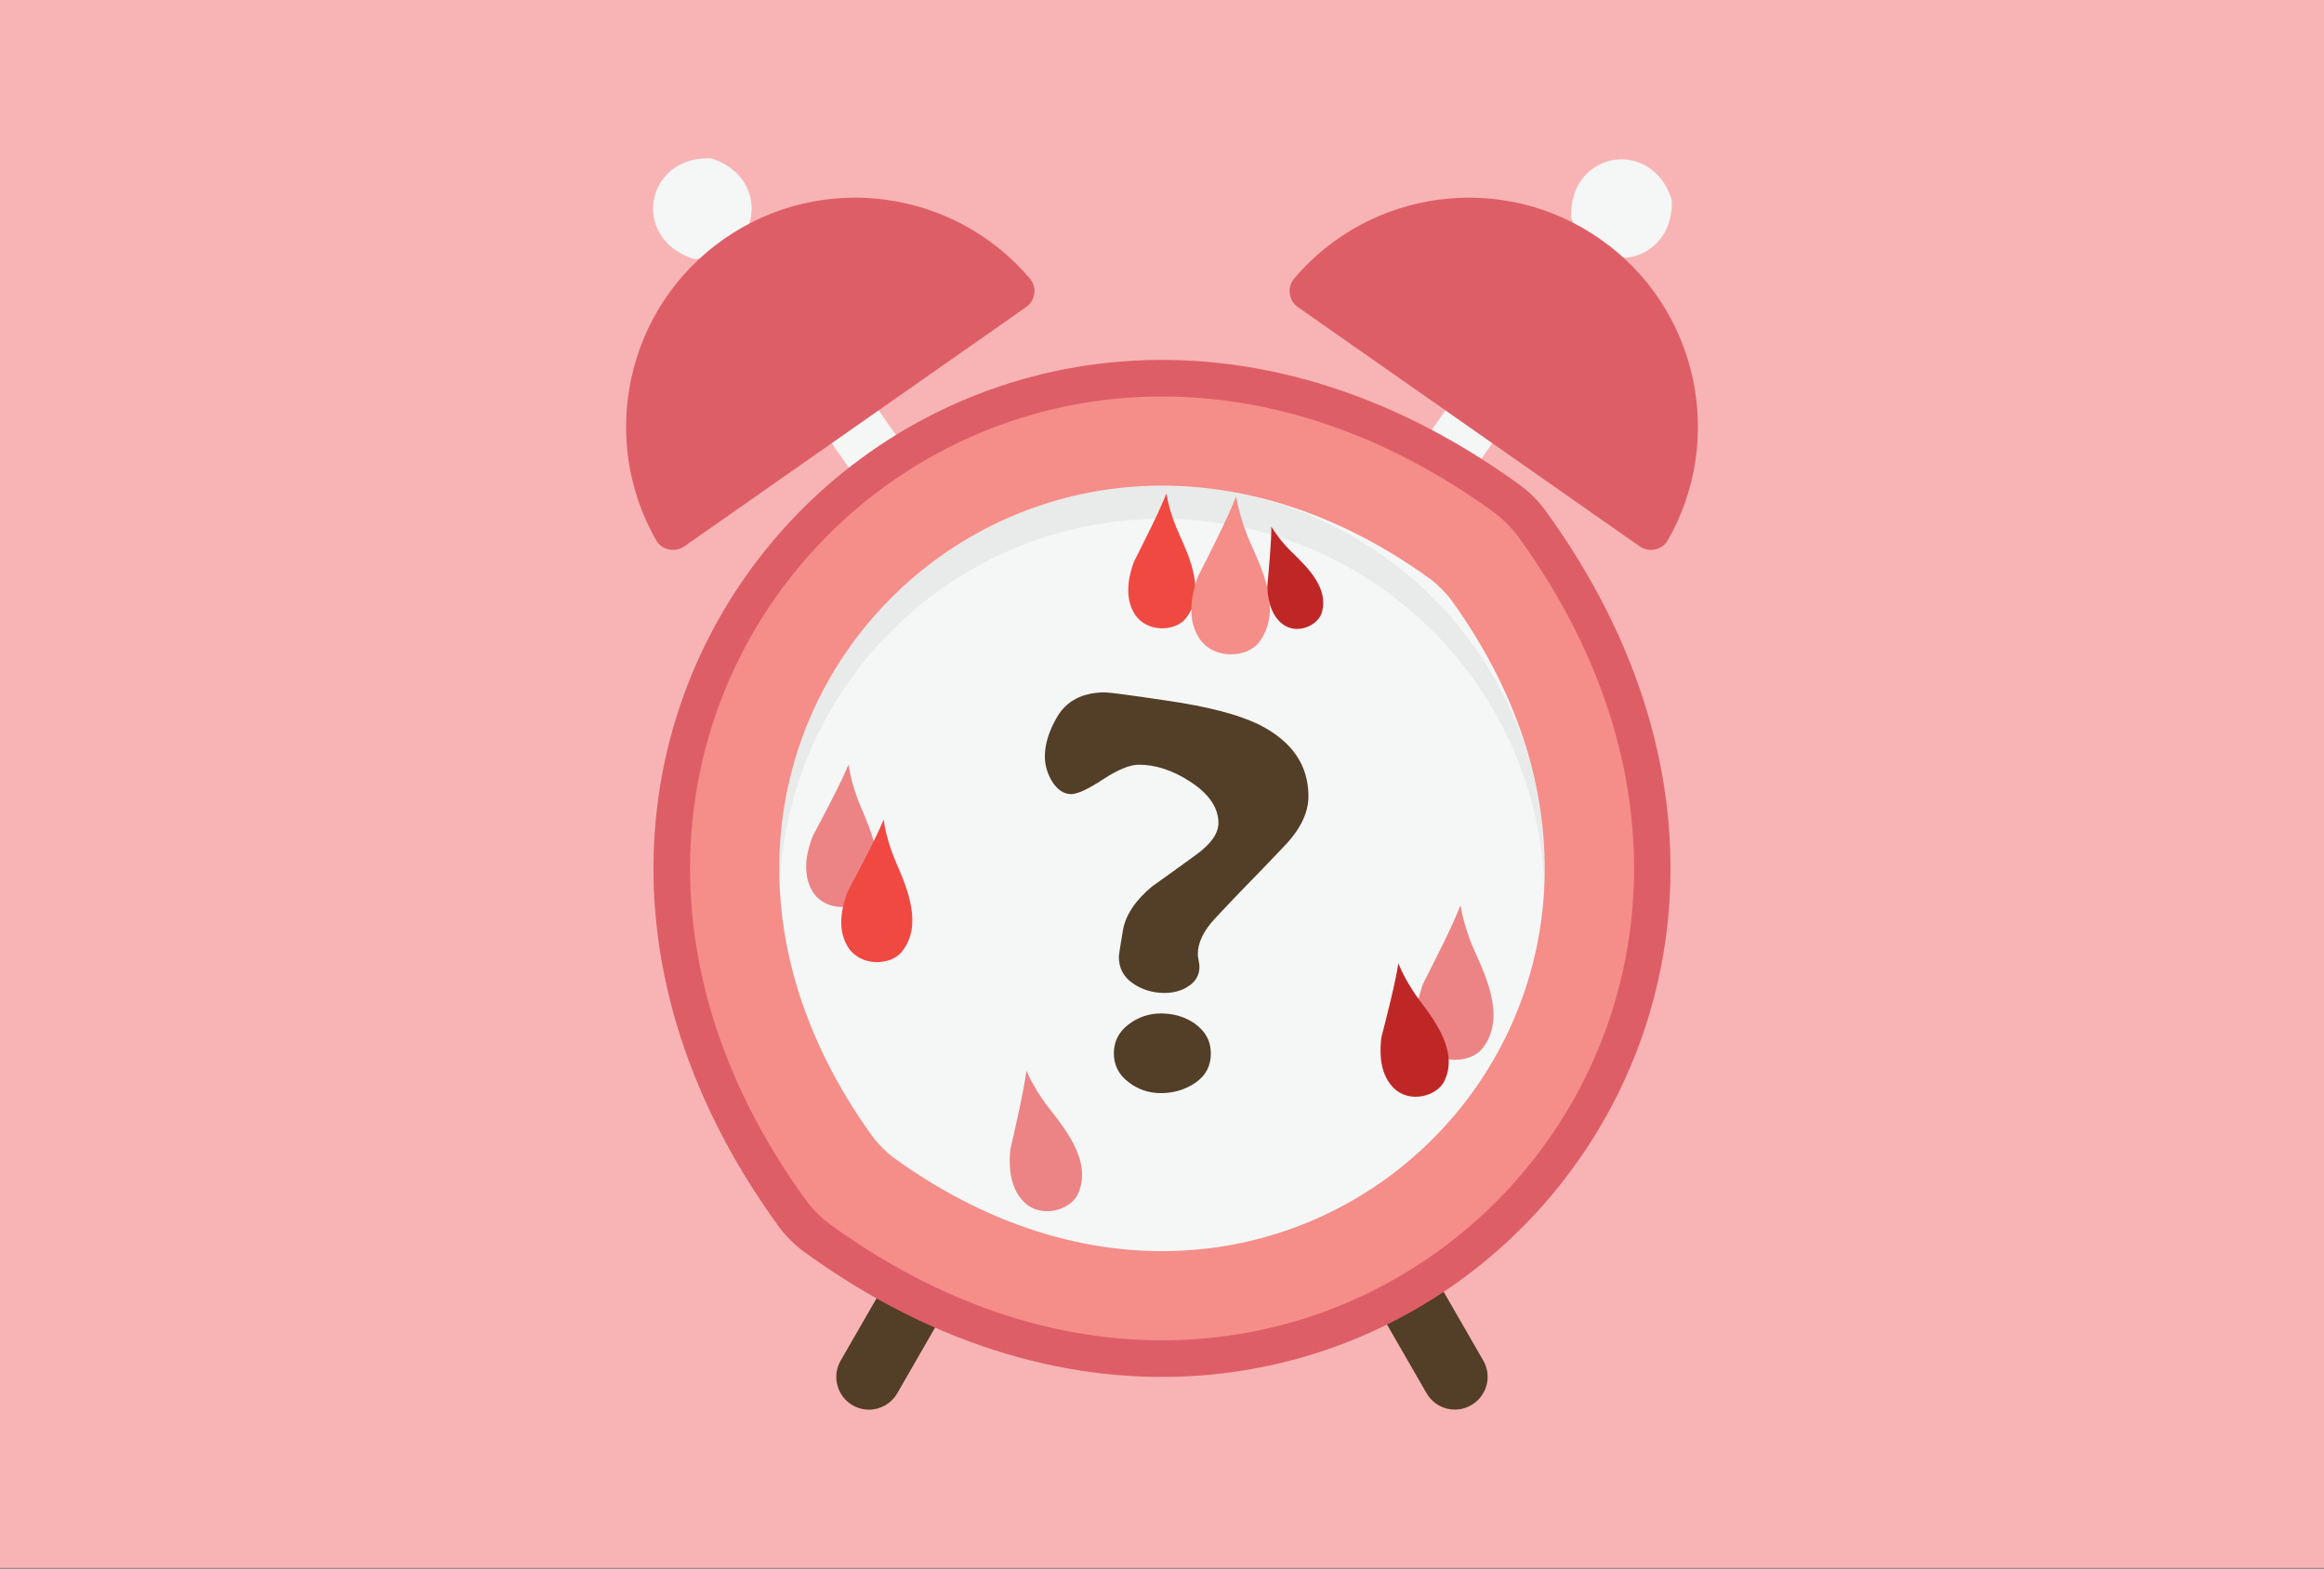 <?xml version="1.0" encoding="utf-8"?>
<!-- Generator: Adobe Illustrator 18.1.1, SVG Export Plug-In . SVG Version: 6.00 Build 0)  -->
<svg version="1.1" id="Layer_1" xmlns="http://www.w3.org/2000/svg" xmlns:xlink="http://www.w3.org/1999/xlink" x="0px" y="0px"
	 viewBox="0 0 1960 1323" enable-background="new 0 0 1960 1323" xml:space="preserve">
<rect x="0" y="0" width="1960" height="1323" fill="#333333" stroke="none"/>
<rect fill="#F8B4B4" width="1960" height="1322.5"/>
<g>
	<g>
		<path fill="#533E27" d="M747.9,1080.1l-38.9,67.5c-7.6,13.2-3.1,30.1,10.1,37.7c4.3,2.5,9.1,3.7,13.7,3.7c9.6,0,18.8-5,23.9-13.8
			l38.8-67.4C779.1,1099.6,763.1,1090.4,747.9,1080.1z"/>
	</g>
	<g>
		<path fill="#533E27" d="M1212.1,1080.1c-15.3,10.2-31.2,19.4-47.8,27.6l38.8,67.4c7.6,13.2,24.5,17.8,37.7,10.1
			c13.2-7.6,17.8-24.5,10.1-37.7L1212.1,1080.1z"/>
	</g>
</g>
<g>
	<path fill="#F5F6F6" d="M1237.8,403.5l76.2-108.8l-39.6-27.7l-76.2,108.9C1211.9,384.3,1225.1,393.5,1237.8,403.5z"/>
</g>
<g>
	<path fill="#F5F6F6" d="M761.8,375.8L685.6,267L646,294.7l76.2,108.8C734.9,393.5,748.1,384.3,761.8,375.8z"/>
</g>
<g>
	<g>
		<path fill="#F5F6F6" d="M1410,169.9c1,54.2-66.8,66.1-84.4,14.9c-0.3-0.9-0.5-1.8-0.5-2.8c-1-54.2,66.8-66.1,84.4-14.9
			C1409.8,168,1410,169,1410,169.9z"/>
	</g>
</g>
<g>
	<g>
		<path fill="#F5F6F6" d="M601.2,134c51.2,17.6,39.3,85.4-14.9,84.4c-0.9,0-1.9-0.2-2.8-0.5c-51.2-17.6-39.3-85.4,14.9-84.4
			C599.4,133.6,600.3,133.7,601.2,134z"/>
	</g>
</g>
<g>
	<g>
		<path fill="#DE5E67" d="M1304,431.5c326.7,451.4-173.7,951.7-625,625c-8.9-6.4-16.6-14.2-23-23c-326.7-451.4,173.7-951.8,625-625
			C1289.8,414.8,1297.6,422.6,1304,431.5z"/>
	</g>
</g>
<g>
	<g>
		<path fill="#F58D88" d="M1281,453.4c302.7,418.7-161.3,882.7-580,580c-8.4-6.1-15.8-13.5-21.9-21.9
			c-302.7-418.7,161.3-882.6,580-580C1267.4,437.6,1274.9,445,1281,453.4z"/>
	</g>
</g>
<g>
	<g>
		<path fill="#F5F6F6" d="M1224.1,506.3c245.3,339.5-130.8,715.6-470.3,470.3c-5.7-4.1-13.8-12.2-17.9-17.9
			C490.6,619.1,866.7,243,1206.2,488.3C1211.9,492.5,1220,500.5,1224.1,506.3z"/>
	</g>
</g>
<g opacity="5.000000e-02">
	<path fill="#010101" d="M980,437.6c173.6,0,315.1,137,322.5,308.8c0.2-4.6,0.4-9.3,0.4-14c0-178.3-144.5-322.8-322.8-322.8
		c-178.3,0-322.8,144.5-322.8,322.8c0,4.7,0.2,9.4,0.4,14C664.9,574.7,806.4,437.6,980,437.6z"/>
</g>
<g>
	<g>
		<path fill="#DE5E67" d="M1349.6,201.7c-82.5-57.8-194.4-42.1-258.2,33.3c-6.2,7.4-4.6,18.6,3.3,24.1l288.1,201.7
			c7.9,5.5,19,3.3,23.8-5.1C1455.6,370,1432.1,259.4,1349.6,201.7z"/>
	</g>
</g>
<g>
	<g>
		<path fill="#DE5E67" d="M610.4,201.7c-82.5,57.8-106,168.3-57,254c4.8,8.4,15.9,10.6,23.8,5.1l288.1-201.7
			c7.9-5.5,9.6-16.7,3.3-24.1C804.8,159.6,692.9,143.9,610.4,201.7z"/>
	</g>
</g>
<g>
	<path fill="#533E27" d="M1103.5,671.6c0,13.9-6.8,28-20.5,42.2c-11.3,11.9-22.6,23.7-34,35.3c-8.1,8.4-16.1,16.8-24,25.3
		c-9.9,10.5-14.8,20.6-14.8,30.5c0,1.2,0.2,2.9,0.7,5.2c0.4,2.3,0.7,4.1,0.7,5.2c0,7.3-3.3,12.9-10,17c-5.5,3.5-12.1,5.2-19.6,5.2
		c-9.9,0-18.7-2.7-26.6-8.1c-7.8-5.4-11.8-12.8-11.8-22.4c0-1.4,1.2-9,3.5-22.6c2.3-12.8,10.5-25,24.4-36.6
		c12.2-8.7,24.6-17.6,37.2-26.8c12.6-9.1,18.9-18.1,18.9-26.8c0-13.1-8.1-24.8-24.4-35.3c-14.5-9.3-28.7-13.9-42.7-13.9
		c-7.6,0-17.6,4.1-30.3,12.4c-12.6,8.3-21.6,12.4-26.8,12.4c-6.4,0-11.9-3.8-16.5-11.3c-3.8-6.7-5.7-13.5-5.7-20.5
		c0-10.2,3.3-21,10-32.7c8.1-14.2,21.8-21.3,40.9-21.3c3.5,0,20.9,2.3,52.3,7c34,4.9,59.7,11.6,77.1,20
		C1089.5,625,1103.5,645.2,1103.5,671.6z M1021.2,888.5c0,10.5-4.3,18.7-12.8,24.6c-8.6,5.9-18.4,8.9-29.4,8.9
		c-10.2,0-19.3-3.1-27.4-9.4c-8.1-6.2-12.2-14.3-12.2-24.2c0-9.9,4.1-17.9,12.2-24.2c8.1-6.2,17.3-9.4,27.4-9.4
		c10.7,0,20.2,2.8,28.3,8.3C1016.5,869.6,1021.2,878,1021.2,888.5z"/>
</g>
<path fill="#F04942" d="M983.7,416.2c-5.7,15-20.3,43.5-27.5,57.9c-2.7,7.7-9.4,27.8,0.8,43.9c10.2,16,34.2,14.6,43,3.7
	c16.8-21.3,4-50.1-5.6-71.4C987.7,435.6,984.8,422.9,983.7,416.2"/>
<path fill="#F58D88" d="M1042.5,418.7c-6.7,17.6-23.7,51-32.3,67.8c-3.1,9-11,32.6,0.9,51.4c12,18.8,40.1,17.1,50.3,4.3
	c19.7-25,4.7-58.7-6.6-83.7C1047.2,441.5,1043.8,426.5,1042.5,418.7"/>
<path fill="#BF2727" d="M1072.2,444.2c0.2,12.7-2.3,37.8-3.4,50.5c0.3,6.4,1.2,23.2,13.3,32c12.2,8.8,29.4,0.8,32.6-9.8
	c6.2-20.6-11.6-38-24.9-50.9C1080.8,457.3,1075,448.8,1072.2,444.2"/>
<path fill="#EC8485" d="M1231.7,763.6c-6.5,17.2-23.2,49.8-31.6,66.3c-3.1,8.8-10.8,31.9,0.9,50.3c11.7,18.4,39.2,16.7,49.2,4.2
	c19.3-24.5,4.6-57.4-6.4-81.9C1236.3,785.9,1233,771.2,1231.7,763.6"/>
<path fill="#BF2727" d="M1179.3,812.6c-2.3,15.9-10.3,46.8-14.3,62.5c-0.9,8.1-3.1,29.2,10.4,42.6c13.5,13.4,36.6,6.8,42.7-5.8
	c11.8-24.5-7-49.8-21.1-68.5C1187.5,830.7,1181.9,818.9,1179.3,812.6"/>
<path fill="#EC8485" d="M715.6,644.8c-6.3,15.7-22.3,45.6-30.3,60.7c-3,8.1-10.5,29.2,0,46.4c10.5,17.2,35.9,16.1,45.4,4.7
	c18.2-22.2,5.3-52.9-4.6-75.7C719.4,665.4,716.7,651.8,715.6,644.8"/>
<path fill="#F04942" d="M745.2,691.3c-6.3,15.7-22.3,45.6-30.3,60.7c-3,8.1-10.5,29.2,0,46.4c10.5,17.2,35.9,16.1,45.4,4.7
	c18.2-22.2,5.3-52.9-4.6-75.7C749,711.9,746.2,698.4,745.2,691.3"/>
<path fill="#EC8485" d="M865.6,903.1c-2,16.8-9.7,49.8-13.5,66.4c-0.8,8.6-2.6,31,12,44.8c14.6,13.8,38.9,6.2,45-7.2
	c11.8-26.2-8.7-52.4-24-71.9C874.7,922,868.5,909.6,865.6,903.1"/>
</svg>
